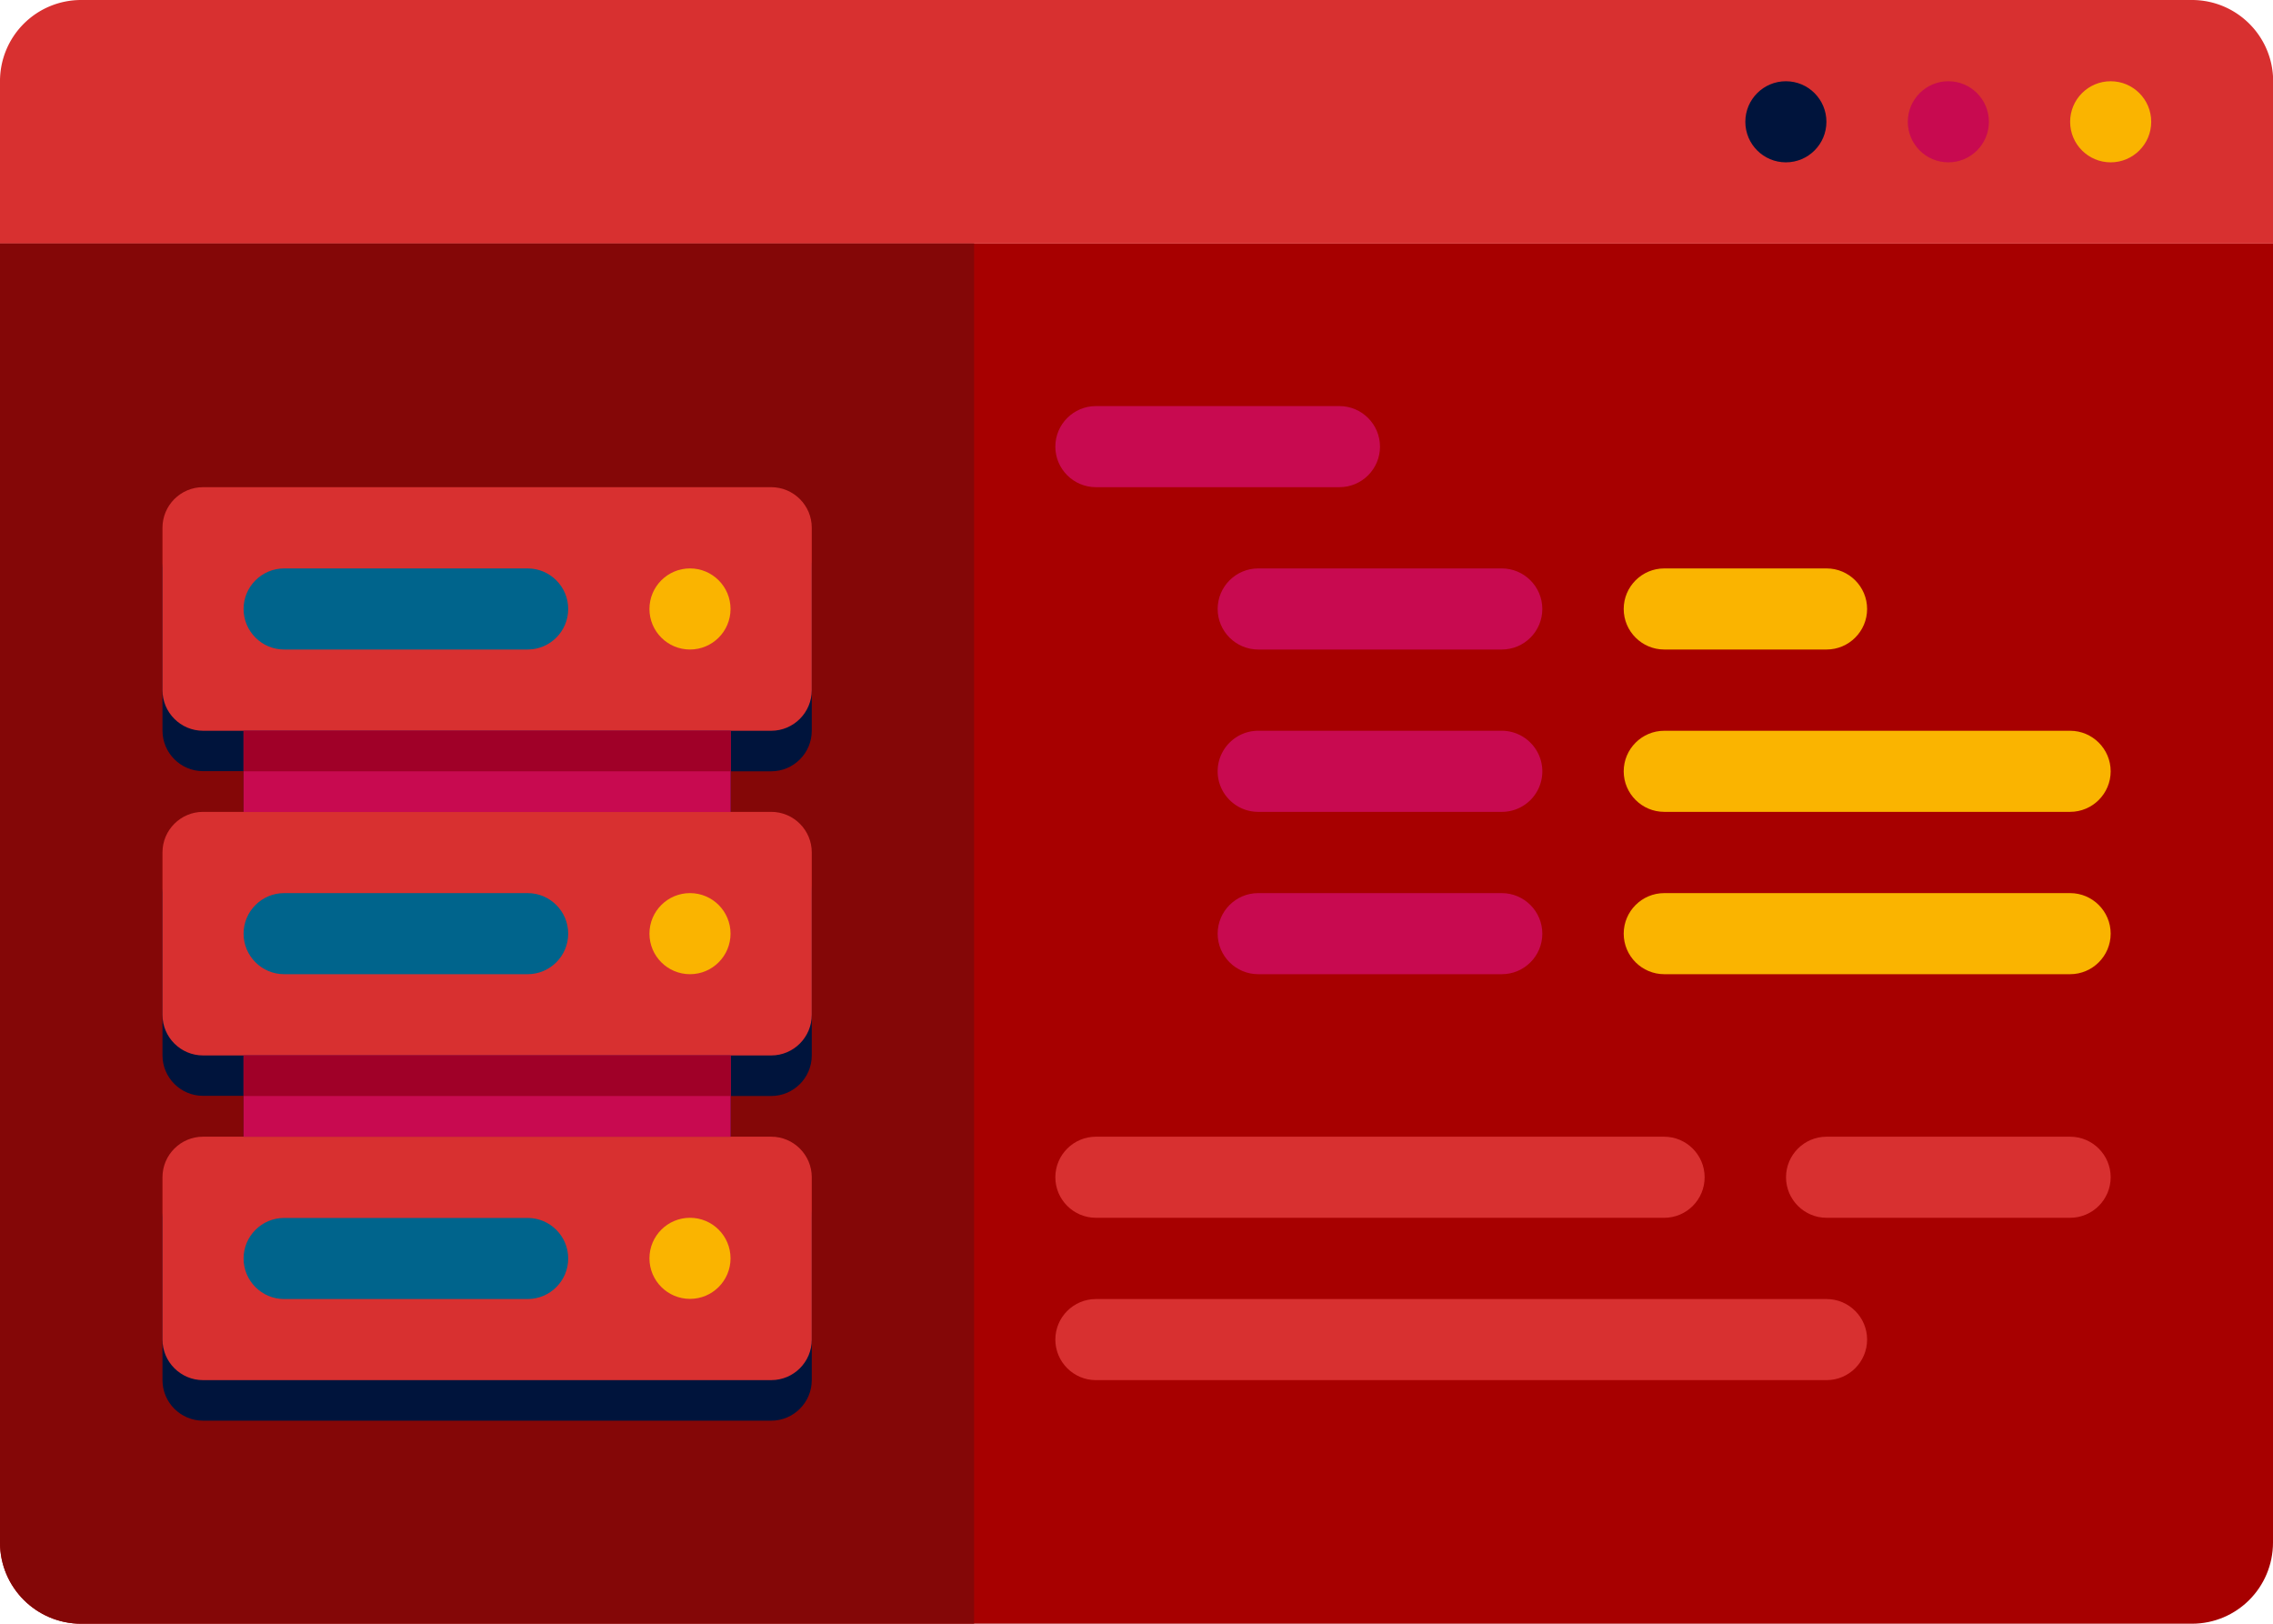 <svg xmlns="http://www.w3.org/2000/svg" xmlns:xlink="http://www.w3.org/1999/xlink" id="Layer_1" x="0" y="0" version="1.1" viewBox="0 0 148.57 106.12" xml:space="preserve"><style>.st1{fill:#d83030}.st3{fill:#fab400}.st4{fill:#c80a50}.st5{fill:#00143c}.st6{fill:#00648c}.st7{fill:#a00028}</style><g id="Icons"><g><g><g><g><path fill="#a70000" d="M143.27 106.12H5.31c-2.93 0-5.31-2.37-5.31-5.31v-84.9h148.57v84.9c0 2.94-2.37 5.31-5.3 5.31z"/></g></g><g><path d="M148.57 15.92H0V5.31A5.3 5.3 0 015.31 0h137.96c2.93 0 5.31 2.37 5.31 5.31v10.61z" class="st1"/></g></g><g><path fill="#840707" d="M63.67 106.12H5.31c-2.93 0-5.31-2.37-5.31-5.31v-84.9h63.67v90.21z"/></g><g><circle cx="137.96" cy="7.96" r="2.65" class="st3"/></g><g><circle cx="127.35" cy="7.96" r="2.65" class="st4"/></g><g><circle cx="116.73" cy="7.96" r="2.65" class="st5"/></g><g><g><path d="M87.55 31.84H71.63c-1.46 0-2.65-1.19-2.65-2.65s1.19-2.65 2.65-2.65h15.92c1.46 0 2.65 1.19 2.65 2.65s-1.18 2.65-2.65 2.65z" class="st4"/></g><g><path d="M98.16 42.45H82.24c-1.46 0-2.65-1.19-2.65-2.65s1.19-2.65 2.65-2.65h15.92c1.46 0 2.65 1.19 2.65 2.65s-1.18 2.65-2.65 2.65z" class="st4"/></g><g><path d="M119.39 42.45h-10.61c-1.46 0-2.65-1.19-2.65-2.65s1.19-2.65 2.65-2.65h10.61c1.46 0 2.65 1.19 2.65 2.65s-1.19 2.65-2.65 2.65z" class="st3"/></g><g><path d="M98.16 53.06H82.24c-1.46 0-2.65-1.19-2.65-2.65s1.19-2.65 2.65-2.65h15.92c1.46 0 2.65 1.19 2.65 2.65a2.642 2.642 0 01-2.65 2.65z" class="st4"/></g><g><path d="M135.31 53.06h-26.53c-1.46 0-2.65-1.19-2.65-2.65s1.19-2.65 2.65-2.65h26.53c1.46 0 2.65 1.19 2.65 2.65s-1.19 2.65-2.65 2.65z" class="st3"/></g><g><path d="M98.16 63.67H82.24c-1.46 0-2.65-1.19-2.65-2.65s1.19-2.65 2.65-2.65h15.92c1.46 0 2.65 1.19 2.65 2.65s-1.18 2.65-2.65 2.65z" class="st4"/></g><g><path d="M108.78 79.59H71.63c-1.46 0-2.65-1.19-2.65-2.65s1.19-2.65 2.65-2.65h37.14c1.46 0 2.65 1.19 2.65 2.65s-1.18 2.65-2.64 2.65z" class="st1"/></g><g><path d="M119.39 90.2H71.63c-1.46 0-2.65-1.19-2.65-2.65s1.19-2.65 2.65-2.65h47.76c1.46 0 2.65 1.19 2.65 2.65s-1.19 2.65-2.65 2.65z" class="st1"/></g><g><path d="M135.31 79.59h-15.92c-1.46 0-2.65-1.19-2.65-2.65s1.19-2.65 2.65-2.65h15.92c1.46 0 2.65 1.19 2.65 2.65s-1.19 2.65-2.65 2.65z" class="st1"/></g><g><path d="M135.31 63.67h-26.53c-1.46 0-2.65-1.19-2.65-2.65s1.19-2.65 2.65-2.65h26.53c1.46 0 2.65 1.19 2.65 2.65s-1.19 2.65-2.65 2.65z" class="st3"/></g></g><g><path d="M47.76 50.41h2.65c1.46 0 2.65-1.19 2.65-2.65V37.14c0-1.46-1.19-2.65-2.65-2.65H13.27c-1.46 0-2.65 1.19-2.65 2.65v10.61c0 1.46 1.19 2.65 2.65 2.65h2.65v5.31h-2.65c-1.46 0-2.65 1.19-2.65 2.65v10.61c0 1.46 1.19 2.65 2.65 2.65h2.65v5.31h-2.65c-1.46 0-2.65 1.19-2.65 2.65V90.2c0 1.46 1.19 2.65 2.65 2.65h37.14c1.46 0 2.65-1.19 2.65-2.65V79.59c0-1.46-1.19-2.65-2.65-2.65h-2.65v-5.31h2.65c1.46 0 2.65-1.19 2.65-2.65V58.37c0-1.46-1.19-2.65-2.65-2.65h-2.65v-5.31z" class="st5"/></g><g><g><path d="M50.41 47.76H13.27c-1.46 0-2.65-1.19-2.65-2.65V34.49c0-1.46 1.19-2.65 2.65-2.65h37.14c1.46 0 2.65 1.19 2.65 2.65V45.1c0 1.47-1.19 2.66-2.65 2.66z" class="st1"/></g><g><path d="M34.49 42.45H18.57c-1.46 0-2.65-1.19-2.65-2.65s1.19-2.65 2.65-2.65h15.92c1.46 0 2.65 1.19 2.65 2.65s-1.19 2.65-2.65 2.65z" class="st6"/></g><g><circle cx="45.1" cy="39.8" r="2.65" class="st3"/></g><g><path d="M50.41 68.98H13.27c-1.46 0-2.65-1.19-2.65-2.65V55.71c0-1.46 1.19-2.65 2.65-2.65h37.14c1.46 0 2.65 1.19 2.65 2.65v10.61c0 1.47-1.19 2.66-2.65 2.66z" class="st1"/></g><g><path d="M34.49 63.67H18.57c-1.46 0-2.65-1.19-2.65-2.65s1.19-2.65 2.65-2.65h15.92c1.46 0 2.65 1.19 2.65 2.65s-1.19 2.65-2.65 2.65z" class="st6"/></g><g><circle cx="45.1" cy="61.02" r="2.65" class="st3"/></g><g><path d="M50.41 90.2H13.27c-1.46 0-2.65-1.19-2.65-2.65V76.94c0-1.46 1.19-2.65 2.65-2.65h37.14c1.46 0 2.65 1.19 2.65 2.65v10.61c0 1.47-1.19 2.65-2.65 2.65z" class="st1"/></g><g><path d="M34.49 84.9H18.57c-1.46 0-2.65-1.19-2.65-2.65s1.19-2.65 2.65-2.65h15.92c1.46 0 2.65 1.19 2.65 2.65s-1.19 2.65-2.65 2.65z" class="st6"/></g><g><circle cx="45.1" cy="82.24" r="2.65" class="st3"/></g></g><g><path d="M15.92 47.76h31.84v5.31H15.92v-5.31z" class="st4"/></g><g><path d="M15.92 47.76h31.84v2.65H15.92v-2.65z" class="st7"/></g><g><path d="M15.92 68.98h31.84v5.31H15.92v-5.31z" class="st4"/></g><g><path d="M15.92 68.98h31.84v2.65H15.92v-2.65z" class="st7"/></g></g></g></svg>